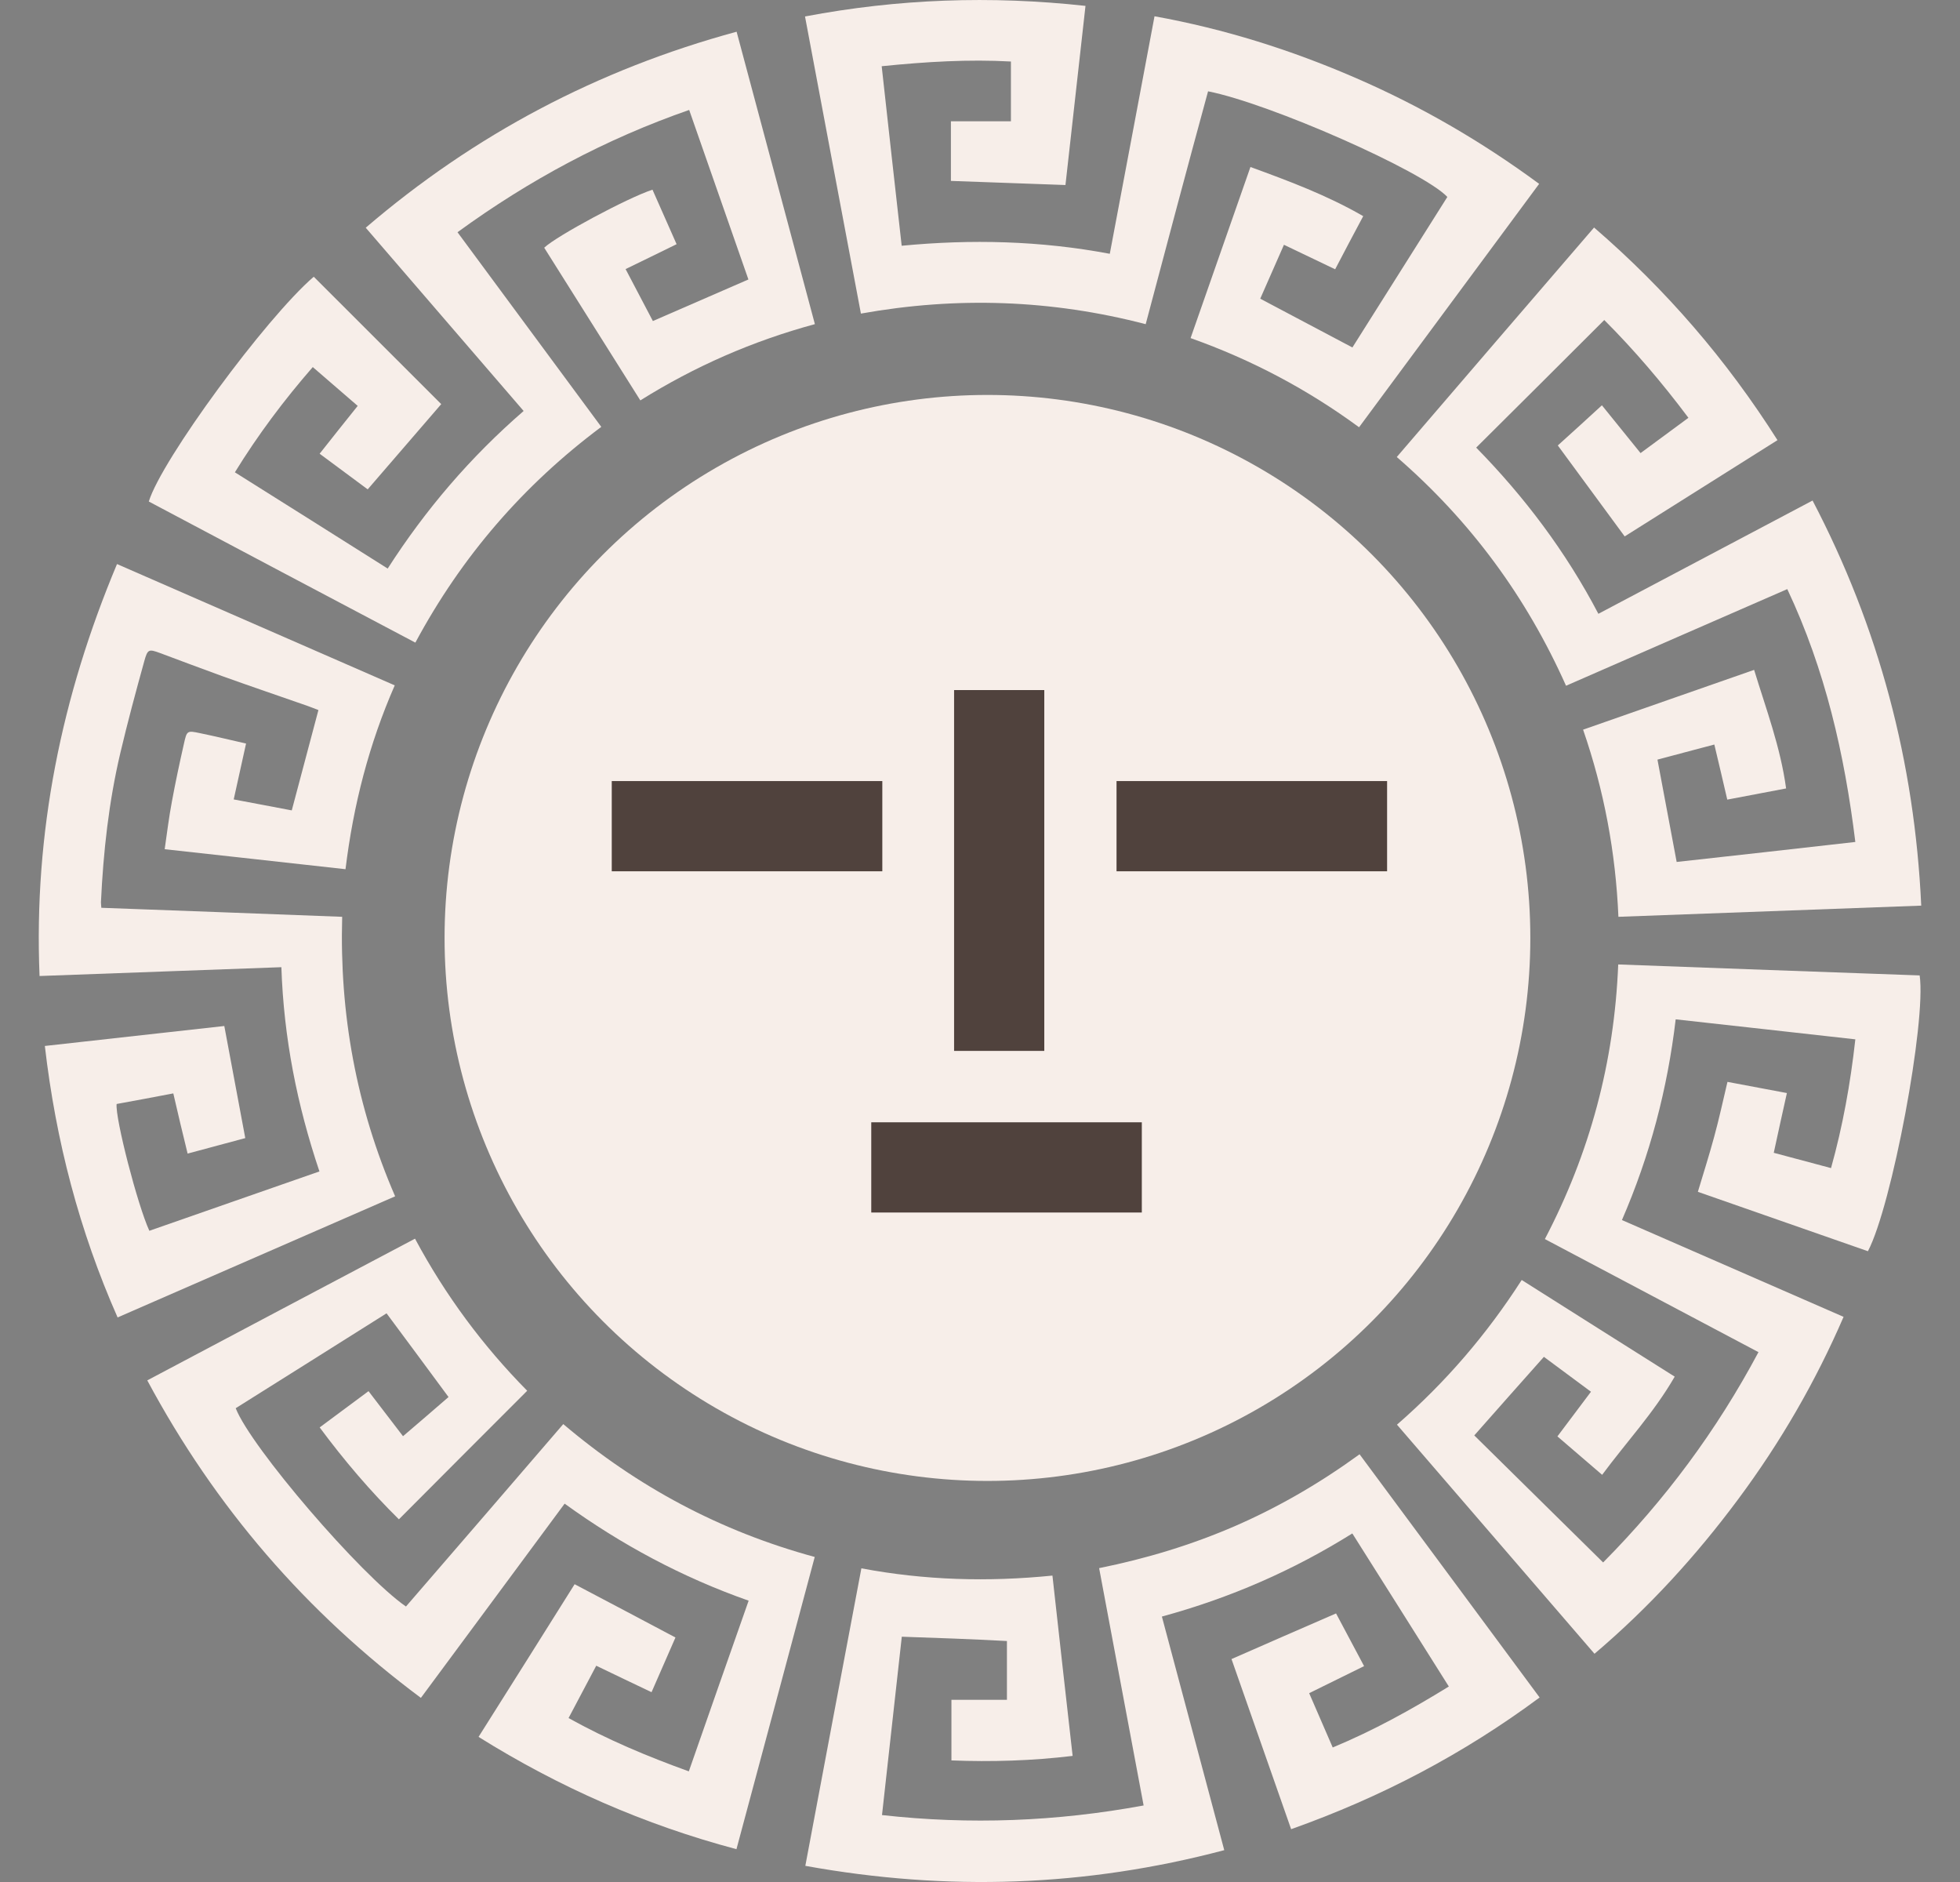 <svg width="50" height="48" viewBox="0 0 50 48" fill="none" xmlns="http://www.w3.org/2000/svg">
<rect x="0" y="0" width="50" height="48" fill="#808080" stroke="none"/>
<path d="M17.572 45.178C18.082 43.714 18.587 42.279 19.098 40.825C17.406 40.23 15.855 39.4 14.404 38.35C13.183 40.005 11.968 41.639 10.737 43.304C7.81 41.124 5.493 38.445 3.757 35.206C6.033 34.001 8.295 32.801 10.587 31.592C11.362 33.041 12.328 34.336 13.449 35.471C12.348 36.571 11.267 37.655 10.176 38.75C9.451 38.035 8.785 37.255 8.155 36.406C8.575 36.096 8.98 35.796 9.401 35.481C9.696 35.866 9.981 36.241 10.281 36.63C10.697 36.276 11.072 35.951 11.442 35.631C10.912 34.911 10.392 34.211 9.861 33.496C8.585 34.301 7.294 35.111 6.013 35.916C6.394 36.901 9.201 40.175 10.356 40.974C11.692 39.43 13.028 37.88 14.369 36.321C16.261 37.925 18.377 39.055 20.784 39.71C20.118 42.199 19.458 44.669 18.787 47.163C16.436 46.538 14.264 45.583 12.208 44.299C13.038 42.984 13.854 41.689 14.659 40.405C15.52 40.859 16.366 41.304 17.231 41.764C17.036 42.209 16.836 42.669 16.621 43.159C16.145 42.934 15.69 42.714 15.21 42.484C14.98 42.924 14.745 43.359 14.504 43.819C15.495 44.369 16.506 44.794 17.572 45.178Z" fill="#F7EEE9"/>
<path d="M8.004 7.058C9.1 8.152 10.18 9.232 11.256 10.307C10.646 11.017 10.02 11.737 9.38 12.481C8.99 12.191 8.584 11.892 8.154 11.572C8.479 11.162 8.794 10.762 9.125 10.352C8.754 10.032 8.379 9.707 7.979 9.362C7.243 10.207 6.583 11.087 5.992 12.046C7.298 12.866 8.584 13.676 9.89 14.501C10.856 12.996 11.997 11.662 13.358 10.482C12.017 8.927 10.686 7.383 9.33 5.808C12.102 3.434 15.239 1.774 18.791 0.809C19.457 3.299 20.117 5.768 20.788 8.267C19.202 8.697 17.726 9.342 16.335 10.212C15.509 8.902 14.694 7.608 13.883 6.318C14.188 6.023 16.014 5.043 16.645 4.838C16.845 5.293 17.05 5.753 17.26 6.228C16.825 6.443 16.41 6.643 15.959 6.863C16.2 7.323 16.43 7.758 16.655 8.188C17.476 7.833 18.271 7.483 19.092 7.128C18.596 5.708 18.091 4.268 17.581 2.804C15.454 3.544 13.503 4.588 11.671 5.923C12.892 7.578 14.108 9.222 15.339 10.887C13.353 12.371 11.777 14.191 10.596 16.39C8.319 15.186 6.052 13.991 3.796 12.791C4.121 11.727 6.778 8.113 8.004 7.058Z" fill="#F7EEE9"/>
<path d="M23.005 41.744C22.835 43.264 22.67 44.764 22.5 46.293C24.746 46.543 26.948 46.458 29.174 46.048C28.794 44.029 28.419 42.029 28.039 39.995C29.25 39.75 30.405 39.4 31.521 38.915C32.632 38.43 33.673 37.825 34.683 37.091C36.214 39.155 37.736 41.215 39.276 43.294C37.335 44.734 35.234 45.838 32.937 46.653C32.427 45.194 31.921 43.754 31.416 42.314C32.302 41.924 33.177 41.544 34.083 41.15C34.308 41.569 34.543 42.014 34.798 42.494C34.328 42.724 33.878 42.949 33.397 43.184C33.598 43.644 33.793 44.094 33.998 44.569C35.034 44.139 35.994 43.609 36.96 43.014C36.134 41.704 35.324 40.415 34.498 39.11C32.987 40.055 31.381 40.755 29.64 41.23C30.17 43.214 30.695 45.184 31.231 47.188C27.698 48.123 24.161 48.243 20.544 47.588C21.019 45.054 21.494 42.539 21.974 40C23.591 40.305 25.202 40.35 26.848 40.185C27.018 41.724 27.188 43.239 27.363 44.784C26.317 44.909 25.292 44.939 24.271 44.899C24.271 44.374 24.271 43.874 24.271 43.354C24.771 43.354 25.227 43.354 25.687 43.354C25.687 42.839 25.687 42.344 25.687 41.854C24.766 41.804 23.891 41.774 23.005 41.744Z" fill="#F7EEE9"/>
<path d="M21.962 7.998C21.486 5.468 21.011 2.959 20.536 0.42C22.907 -0.03 25.274 -0.115 27.691 0.15C27.52 1.684 27.35 3.199 27.18 4.719C26.21 4.684 25.254 4.649 24.258 4.614C24.258 4.129 24.258 3.624 24.258 3.094C24.744 3.094 25.249 3.094 25.789 3.094C25.789 2.579 25.789 2.094 25.789 1.569C24.714 1.509 23.623 1.574 22.492 1.689C22.662 3.219 22.827 4.729 23.002 6.268C24.774 6.098 26.535 6.138 28.311 6.473C28.691 4.449 29.072 2.449 29.452 0.415C31.243 0.739 32.939 1.274 34.586 1.989C36.237 2.704 37.783 3.599 39.264 4.689C37.738 6.753 36.217 8.807 34.67 10.897C33.355 9.932 31.934 9.177 30.372 8.623C30.883 7.163 31.388 5.723 31.899 4.259C32.884 4.619 33.85 4.978 34.776 5.513C34.535 5.963 34.3 6.408 34.06 6.868C33.62 6.658 33.205 6.458 32.754 6.243C32.549 6.713 32.349 7.168 32.149 7.618C32.929 8.033 33.7 8.438 34.5 8.862C35.301 7.593 36.111 6.308 36.922 5.023C36.302 4.364 32.394 2.639 30.818 2.329C30.553 3.309 30.282 4.294 30.022 5.278C29.757 6.268 29.497 7.253 29.227 8.268C26.825 7.643 24.413 7.558 21.962 7.998Z" fill="#F7EEE9"/>
<path d="M40.665 5.803C42.507 7.392 44.048 9.182 45.344 11.226C44.033 12.051 42.742 12.866 41.446 13.681C40.88 12.911 40.32 12.151 39.74 11.361C40.105 11.031 40.475 10.697 40.865 10.337C41.201 10.752 41.521 11.146 41.851 11.556C42.257 11.256 42.657 10.961 43.072 10.656C42.402 9.762 41.686 8.922 40.925 8.162C39.835 9.252 38.754 10.327 37.658 11.416C38.884 12.666 39.94 14.061 40.775 15.655C42.592 14.695 44.393 13.741 46.239 12.766C47.93 16 48.841 19.424 49.011 23.098C46.434 23.193 43.873 23.288 41.286 23.383C41.216 21.739 40.92 20.159 40.385 18.61C41.846 18.1 43.282 17.595 44.748 17.085C45.053 18.085 45.419 19.049 45.564 20.109C45.063 20.204 44.568 20.299 44.063 20.394C43.953 19.919 43.848 19.469 43.733 18.989C43.232 19.119 42.757 19.249 42.282 19.374C42.447 20.249 42.607 21.104 42.772 21.984C44.273 21.819 45.784 21.649 47.33 21.474C47.055 19.239 46.565 17.085 45.594 15.025C43.718 15.845 41.841 16.66 39.95 17.49C38.939 15.225 37.518 13.291 35.632 11.656C37.303 9.707 38.974 7.767 40.665 5.803Z" fill="#F7EEE9"/>
<path d="M4.421 27.887C3.921 27.982 3.445 28.072 2.975 28.157C2.935 28.517 3.51 30.741 3.81 31.391C5.251 30.886 6.692 30.387 8.149 29.877C7.578 28.182 7.238 26.468 7.178 24.668C5.121 24.743 3.085 24.818 1.009 24.893C0.858 21.234 1.569 17.76 2.985 14.386C5.352 15.42 7.703 16.445 10.07 17.48C9.414 18.979 9.014 20.529 8.814 22.169C7.278 21.999 5.762 21.829 4.201 21.659C4.261 21.239 4.311 20.834 4.386 20.439C4.476 19.949 4.581 19.459 4.691 18.974C4.766 18.634 4.771 18.629 5.101 18.699C5.492 18.779 5.877 18.874 6.277 18.964C6.167 19.449 6.072 19.904 5.962 20.389C6.477 20.484 6.963 20.579 7.443 20.669C7.673 19.804 7.893 18.969 8.123 18.11C8.043 18.08 7.948 18.04 7.848 18.005C7.118 17.75 6.382 17.5 5.657 17.24C5.131 17.05 4.606 16.85 4.081 16.655C3.795 16.55 3.765 16.555 3.68 16.865C3.465 17.64 3.255 18.419 3.07 19.204C2.775 20.454 2.635 21.729 2.575 23.013C2.575 23.043 2.58 23.078 2.585 23.153C4.621 23.228 6.657 23.303 8.729 23.383C8.659 25.858 9.089 28.227 10.08 30.512C7.718 31.541 5.377 32.566 3 33.601C2.024 31.391 1.424 29.097 1.144 26.677C2.68 26.508 4.201 26.337 5.722 26.168C5.902 27.122 6.077 28.057 6.257 29.027C5.787 29.152 5.302 29.282 4.786 29.422C4.656 28.897 4.541 28.407 4.421 27.887Z" fill="#F7EEE9"/>
<path d="M42.722 35.111C42.192 36.031 41.481 36.79 40.871 37.615C40.476 37.275 40.095 36.95 39.73 36.635C40.01 36.261 40.291 35.891 40.586 35.496C40.165 35.186 39.77 34.891 39.385 34.606C38.784 35.281 38.204 35.936 37.609 36.61C38.699 37.685 39.795 38.765 40.896 39.85C42.477 38.255 43.793 36.485 44.859 34.486C43.047 33.526 41.241 32.571 39.41 31.602C40.556 29.412 41.181 27.093 41.281 24.598C43.858 24.693 46.415 24.788 48.971 24.878C49.142 26.063 48.261 30.752 47.651 31.912C46.215 31.412 44.769 30.907 43.313 30.397C43.458 29.917 43.603 29.457 43.728 28.997C43.853 28.542 43.953 28.078 44.068 27.593C44.563 27.688 45.059 27.778 45.584 27.878C45.469 28.397 45.359 28.887 45.249 29.402C45.734 29.532 46.205 29.657 46.71 29.792C47.01 28.717 47.205 27.633 47.33 26.508C45.804 26.338 44.293 26.168 42.747 25.998C42.537 27.773 42.092 29.467 41.376 31.117C43.263 31.942 45.129 32.756 47.03 33.586C46.31 35.251 45.414 36.795 44.343 38.235C43.273 39.675 42.072 40.994 40.676 42.179C38.989 40.224 37.318 38.285 35.637 36.336C36.883 35.251 37.929 34.031 38.819 32.646C40.12 33.471 41.416 34.286 42.722 35.111Z" fill="#F7EEE9"/>
<circle cx="25.19" cy="23.922" r="13.849" fill="#F7EEE9"/>
<rect x="15.606" y="19.921" width="6.902" height="2.301" fill="#50423D"/>
<rect x="26.64" y="17.6" width="9.203" height="2.301" transform="rotate(90 26.64 17.6)" fill="#50423D"/>
<rect x="28.483" y="19.921" width="6.902" height="2.301" fill="#50423D"/>
<rect x="22.226" y="28.624" width="6.902" height="2.301" fill="#50423D"/>
</svg>
